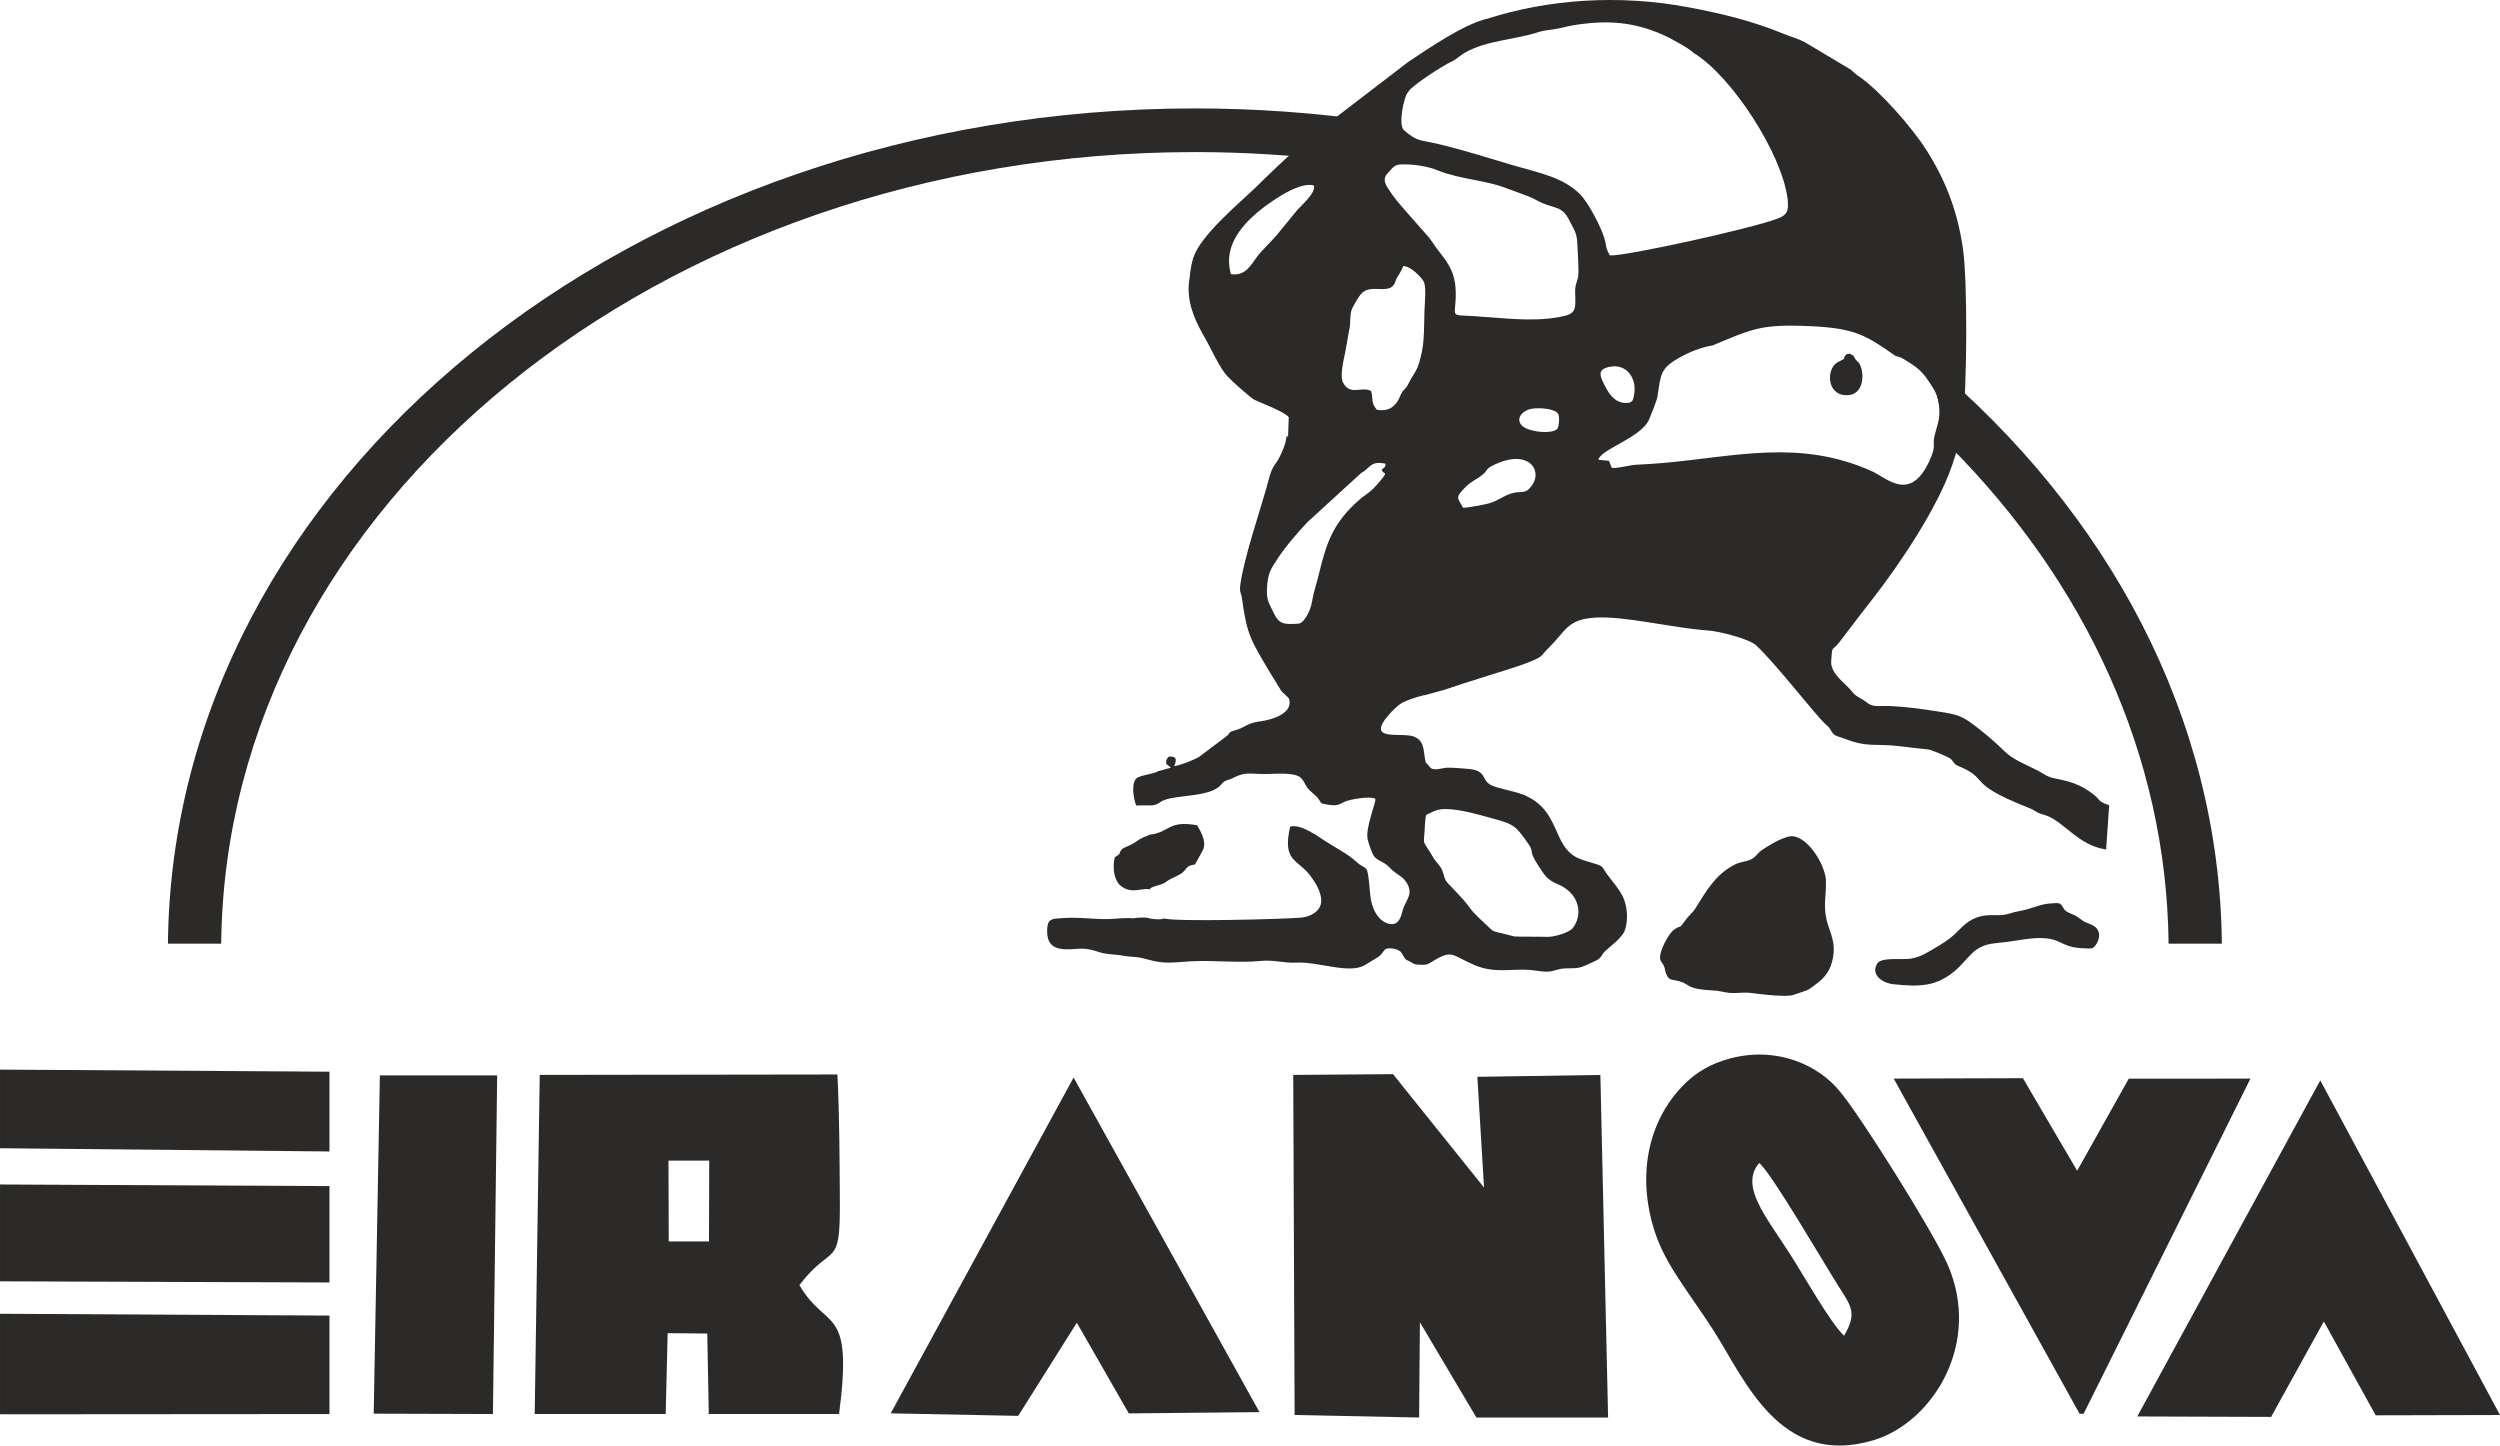 <?xml version="1.0" encoding="UTF-8"?>
<!DOCTYPE svg PUBLIC "-//W3C//DTD SVG 1.1//EN" "http://www.w3.org/Graphics/SVG/1.1/DTD/svg11.dtd">
<!-- Creator: CorelDRAW X8 -->
<svg xmlns="http://www.w3.org/2000/svg" xml:space="preserve" width="117.897mm" height="68.172mm" version="1.1" style="shape-rendering:geometricPrecision; text-rendering:geometricPrecision; image-rendering:optimizeQuality; fill-rule:evenodd; clip-rule:evenodd"
viewBox="0 0 100436 58076"
 xmlns:xlink="http://www.w3.org/1999/xlink">
 <defs>
  <style type="text/css">
   <![CDATA[
    .fil0 {fill:#2B2A29}
   ]]>
  </style>
 </defs>
 <g id="Capa_x0020_1">
  <g id="_2611085131872">
   <g>
    <polygon class="fil0" points="52010,56847 57012,56949 57044,53121 59313,56948 64605,56950 64294,43186 59352,43261 59620,47709 55964,43154 51955,43184 "/>
    <path class="fil0" d="M26856 46626l1636 0 -9 3250 -1617 0 -10 -3250zm-5374 10180l5262 0 78 -3246 1592 15 60 3231 5236 0c575,-4444 -497,-3294 -1595,-5177 1335,-1750 1646,-566 1626,-3409 -13,-1702 -14,-3354 -99,-5053l-11959 17 -201 13622z"/>
    <path class="fil0" d="M71915 50385c-975,-1525 -2024,-2726 -1244,-3661 459,333 2591,4008 3207,4976 496,781 738,1065 205,1962 -559,-531 -1613,-2409 -2168,-3277zm-5451 -947c446,1391 1352,2420 2378,4018 1250,1946 2656,5530 6422,4406 2366,-706 4396,-3898 2960,-7106 -585,-1307 -3494,-5950 -4303,-6901 -863,-1071 -2550,-1839 -4439,-1325 -779,211 -1341,562 -1789,1003 -1582,1555 -1892,3840 -1229,5905z"/>
    <polygon class="fil0" points="35784,56781 40906,56882 43261,53139 45349,56783 50599,56732 43131,43290 "/>
    <polygon class="fil0" points="83548,56800 83708,56798 90411,43333 85522,43336 83449,47034 81269,43316 76078,43332 "/>
    <polygon class="fil0" points="85865,56906 91240,56924 93360,53090 95442,56860 100436,56848 93216,43403 "/>
    <polygon class="fil0" points="15261,43203 15013,56794 19803,56808 19973,43203 "/>
    <polygon class="fil0" points="0,56819 13236,56809 13236,52853 0,52780 "/>
    <polygon class="fil0" points="13236,43055 0,42971 0,46130 13236,46260 "/>
    <polygon class="fil0" points="0,51477 13236,51523 13236,47651 0,47586 "/>
   </g>
   <g>
    <path class="fil0" d="M46185 33534c-154,78 -256,96 -399,185 -142,88 -214,148 -354,220 -108,55 -319,122 -376,197 -145,192 27,122 -269,302 -112,441 -15,944 234,1147 451,367 902,54 1166,149 50,-107 269,-138 425,-191 238,-82 225,-128 406,-223 164,-86 266,-122 418,-213 182,-110 201,-249 333,-312 263,-126 171,71 357,-278 55,-102 197,-341 227,-432 104,-323 -132,-711 -259,-932 -1203,-204 -1071,284 -1909,381zm27946 -19251c-106,192 44,91 -289,261 -479,245 -469,1310 313,1333 859,26 729,-1151 479,-1348 -103,-82 -129,-161 -161,-224 -129,-112 -244,-126 -342,-22zm-28588 22615c-187,-45 -735,17 -952,24 -677,22 -1124,-89 -1945,-35 -393,26 -556,26 -576,436 -38,802 456,862 1208,797 374,-32 626,46 900,137 293,97 655,78 961,144 469,70 469,5 1003,155 669,187 1013,102 1708,64 900,-50 1922,76 2800,-15 513,-54 920,94 1411,68 906,-49 2129,472 2767,102 177,-102 292,-187 465,-282 254,-139 272,-312 390,-375 209,-61 549,27 634,176 159,277 123,238 290,319 243,118 144,132 438,144 180,7 265,21 467,-107 855,-546 820,-256 1734,125 803,336 1432,139 2204,191 253,17 535,89 780,67 208,-18 397,-118 626,-127 618,-23 498,48 1242,-304 273,-129 217,-236 408,-409 225,-204 681,-538 778,-836 146,-449 82,-1002 -99,-1358 -181,-356 -452,-629 -659,-929 -166,-242 -116,-265 -430,-364 -214,-67 -426,-120 -640,-206 -1130,-458 -717,-1952 -2260,-2573 -361,-145 -1012,-247 -1288,-383 -425,-209 -135,-605 -980,-659 -240,-15 -582,-54 -813,-42 -192,10 -520,154 -671,-24 -150,-220 -156,-83 -200,-351 -61,-365 -34,-709 -435,-874 -393,-162 -1470,98 -1318,-408 95,-315 579,-774 770,-907 177,-123 670,-299 1030,-364l0 0 713 -195c835,-293 2790,-880 3155,-1017 930,-347 683,-311 1082,-701 668,-652 716,-1117 1836,-1189 1197,-77 3074,413 4556,518 465,33 1646,343 1916,593 842,781 2474,2928 2841,3215 158,124 152,226 265,345 94,99 274,123 444,190 944,369 1230,188 2199,302 377,45 777,96 1163,132 132,13 800,300 889,368 146,112 138,222 298,287 1338,549 286,662 2711,1634 152,61 267,97 407,191 172,115 261,106 458,181 739,282 1270,1193 2389,1359l121 -1777c-484,-167 -337,-209 -629,-436 -504,-391 -936,-525 -1527,-637 -366,-69 -449,-187 -724,-327 -510,-259 -992,-436 -1335,-779 -327,-327 -733,-674 -1118,-969 -557,-426 -699,-490 -1517,-616 -658,-102 -1289,-194 -1973,-223 -383,-16 -663,67 -910,-138 -227,-190 -430,-219 -595,-440 -235,-316 -872,-701 -839,-1219 43,-691 25,-371 327,-766 131,-172 320,-413 448,-586 320,-427 609,-792 912,-1182 1081,-1392 2564,-3598 3154,-5292 200,-576 346,-1081 435,-1732 186,-1370 208,-5707 17,-7024 -226,-1558 -724,-2792 -1485,-3984 -554,-869 -1848,-2350 -2680,-2925 -107,-55 -220,-176 -335,-274l-1862 -1113c-245,-130 -593,-228 -866,-340 -1220,-500 -2410,-794 -3785,-1054 -2818,-531 -5650,-325 -8095,457 -953,218 -2365,1199 -3173,1732l-3614 2770c-1065,816 -2313,2078 -2521,2278 -627,605 -2210,1915 -2499,2812 -128,397 -129,679 -162,884 -120,733 119,1470 547,2209 347,598 644,1314 991,1692 148,161 926,866 1086,939 337,156 1192,470 1368,694l-14 385 -14 385 -57 -3 -29 156c-44,254 -268,758 -422,949 -202,253 -276,673 -373,1012 -296,1032 -898,2802 -1039,3859 -39,289 38,306 70,544 193,1431 348,1658 1066,2874l502 820c62,87 302,269 325,345 167,570 -696,830 -1118,885 -564,72 -572,201 -958,338 -290,102 -223,11 -414,247l-1138 857c-185,108 -750,337 -991,365 91,-223 138,-403 -210,-387 -84,88 -123,126 -109,296l193 151 -485 135 0 -1 -37 -3 -2 17c-202,121 -788,157 -897,314 -188,269 -64,821 17,1057l619 -2c263,-13 294,-127 507,-212 550,-221 1899,-119 2296,-630 146,-188 265,-156 482,-266 504,-254 660,-150 1295,-152 347,-2 1099,-79 1380,121 165,118 196,292 311,441 116,149 267,238 387,374 199,227 42,240 472,301 328,46 385,-1 615,-117 206,-104 1057,-246 1245,-128 50,122 -391,1135 -310,1605 26,150 177,587 260,702 134,187 376,205 585,419 243,250 293,244 538,433 144,111 349,409 300,654 -55,273 -204,398 -290,738 -65,258 -173,546 -514,477 -482,-98 -727,-673 -771,-1165 -125,-1408 -94,-896 -585,-1353 -305,-283 -858,-573 -1215,-802 -312,-201 -982,-705 -1416,-588 -331,1424 306,1296 819,1986 170,229 437,633 428,1004 -10,427 -450,636 -819,668 -733,62 -5009,172 -5497,33 -115,65 -506,26 -655,-21 -112,-35 -515,-10 -565,19zm11747 -4152c443,-235 591,-278 1118,-220 417,47 838,158 1231,266 1148,316 1184,274 1765,1115 268,389 -62,170 437,932 231,352 324,508 750,687 849,356 1033,1206 585,1771 -127,159 -737,355 -1021,341 -244,-11 -1254,-1 -1326,-18 -192,-48 -398,-104 -598,-149 -288,-65 -279,-89 -454,-254 -150,-143 -558,-505 -710,-722 -326,-465 -896,-970 -980,-1116 -86,-152 -93,-346 -197,-513 -97,-154 -201,-236 -297,-396 -438,-738 -406,-506 -368,-1001 17,-230 22,-501 65,-723zm1486 -12348c-208,-403 -338,-380 82,-813 255,-263 516,-346 733,-539 160,-142 121,-210 327,-317 1440,-753 2053,131 1653,733 -300,452 -429,220 -883,370 -292,97 -539,297 -866,389 -178,50 -875,186 -1046,177zm-3266 -1519c63,199 276,31 -20,392 -547,666 -509,443 -1080,990 -878,841 -1134,1596 -1421,2790 -105,436 -213,707 -288,1161 -46,278 -290,826 -541,844 -621,44 -787,-1 -996,-445 -191,-406 -302,-498 -257,-1074 40,-513 148,-677 387,-1044 338,-522 810,-1070 1241,-1525l2148 -1963c371,-197 366,-507 977,-376 1,186 -52,119 -150,250zm6041 -2461c290,-41 915,-12 1049,211 59,97 36,461 -20,573 -131,263 -1250,171 -1476,-147 -212,-295 116,-591 447,-637zm2663 2054c93,-428 1713,-884 2035,-1614 75,-171 312,-768 335,-911 145,-935 117,-1146 889,-1582 344,-194 833,-408 1326,-487 1614,-667 1931,-864 3937,-774 1781,81 2228,361 3413,1195 114,24 207,55 270,92 661,397 818,511 1238,1193 175,283 239,522 256,932 16,403 -132,698 -205,1041 -76,362 102,336 -217,1008 -768,1617 -1703,631 -2268,376 -2907,-1317 -5494,-598 -8389,-343 -361,32 -721,56 -1087,72 -291,12 -788,166 -1000,120l-106 -277 -427 -41zm468 -3739c688,-131 1076,491 972,1090 -42,246 -48,373 -348,366 -431,-11 -651,-354 -807,-645 -241,-447 -344,-711 183,-811zm-9597 979c-380,-215 -833,209 -1124,-334 -141,-265 9,-860 74,-1189 111,-567 153,-895 197,-1082 42,-615 -12,-548 234,-981 84,-148 197,-302 252,-356 398,-391 1170,129 1345,-472 50,-173 210,-329 312,-610 315,15 684,416 805,593 88,129 91,498 67,826 -43,564 -16,1063 -63,1600 -24,264 -66,508 -167,852 -116,395 -249,481 -412,814 -120,247 -119,181 -260,360 -80,100 -117,273 -204,396 -176,248 -383,404 -828,335 -263,-329 -128,-413 -228,-752zm-5634 -4698c-314,-1098 420,-1914 990,-2419 298,-264 1690,-1347 2343,-1141 90,297 -519,807 -697,1019 -233,280 -519,642 -782,955 -307,364 -574,579 -820,909 -239,322 -457,765 -1034,677zm9799 -3781c1096,207 1190,312 2093,633 290,104 375,188 612,288 565,237 802,137 1090,693 327,632 304,528 344,1346 12,242 28,548 22,802 -9,314 -145,370 -130,771 27,726 33,855 -678,978 -1081,188 -2145,36 -3319,-39 -1117,-71 -789,97 -800,-946 -11,-941 -428,-1316 -773,-1790 -129,-177 -228,-345 -367,-501 -281,-315 -514,-582 -818,-929 -301,-343 -523,-589 -765,-974 -127,-201 -212,-402 -13,-606 146,-150 251,-340 499,-351 528,-25 1120,71 1545,249 399,167 1013,291 1458,376zm-2674 -3541c88,-216 1390,-1058 1726,-1211 229,-104 348,-253 573,-378 887,-493 1972,-495 2952,-819 232,-77 543,-84 805,-144 253,-59 492,-117 768,-156 1239,-174 2243,-94 3390,406 277,121 1053,537 1242,731 1552,939 3564,4078 3782,5862 65,536 -45,664 -419,806 -1053,401 -6152,1519 -6719,1473 -198,-352 -109,-301 -218,-680 -131,-451 -642,-1438 -977,-1774 -681,-684 -1607,-852 -2680,-1164 -1007,-293 -1998,-619 -3027,-860 -776,-182 -833,-88 -1374,-557 -237,-206 3,-1383 176,-1535zm15268 29920c-362,95 -812,364 -1079,555 -200,143 -225,285 -462,378 -227,90 -387,73 -624,197 -763,398 -1119,1033 -1589,1786 -84,134 -260,270 -380,442 -280,402 -152,163 -461,383 -200,142 -590,830 -555,1166 10,93 93,172 139,260 67,127 47,193 89,305 126,328 215,250 533,334 465,124 253,321 1395,376 306,14 454,97 753,101 290,4 465,-41 786,2 349,48 1322,162 1623,82 64,-17 514,-165 587,-198 132,-60 372,-249 492,-348 341,-281 530,-638 575,-1165 44,-518 -180,-883 -284,-1317 -138,-580 -10,-968 -25,-1565 -16,-654 -821,-1955 -1513,-1774zm10509 2685c-420,30 -728,222 -1238,307 -228,37 -410,121 -611,149 -480,68 -1051,-172 -1773,580 -273,285 -495,463 -898,696 -386,223 -640,415 -1081,486 -338,55 -1170,-75 -1335,195 -283,460 228,787 641,830 1079,114 1744,98 2517,-567 261,-225 559,-627 804,-805 385,-278 714,-258 1226,-324 425,-54 922,-161 1368,-158 709,4 774,242 1311,366 133,31 625,69 753,48 168,-29 603,-722 -64,-973 -372,-140 -264,-133 -533,-305 -150,-96 -427,-163 -511,-292 -171,-267 -117,-266 -576,-233z"/>
    <path class="fil0" d="M48004 6110c1956,0 3879,120 5758,347l-2 -2 1425 -1588c-2332,-336 -4731,-511 -7181,-511 -22676,0 -41077,14998 -41258,33555l2140 0c181,-17588 17624,-31801 39118,-31801zm30307 11797c5441,5460 8733,12417 8811,20004l2140 0c-89,-9103 -4563,-17347 -11774,-23387l824 3381 -1 2z"/>
   </g>
  </g>
 </g>
</svg>
